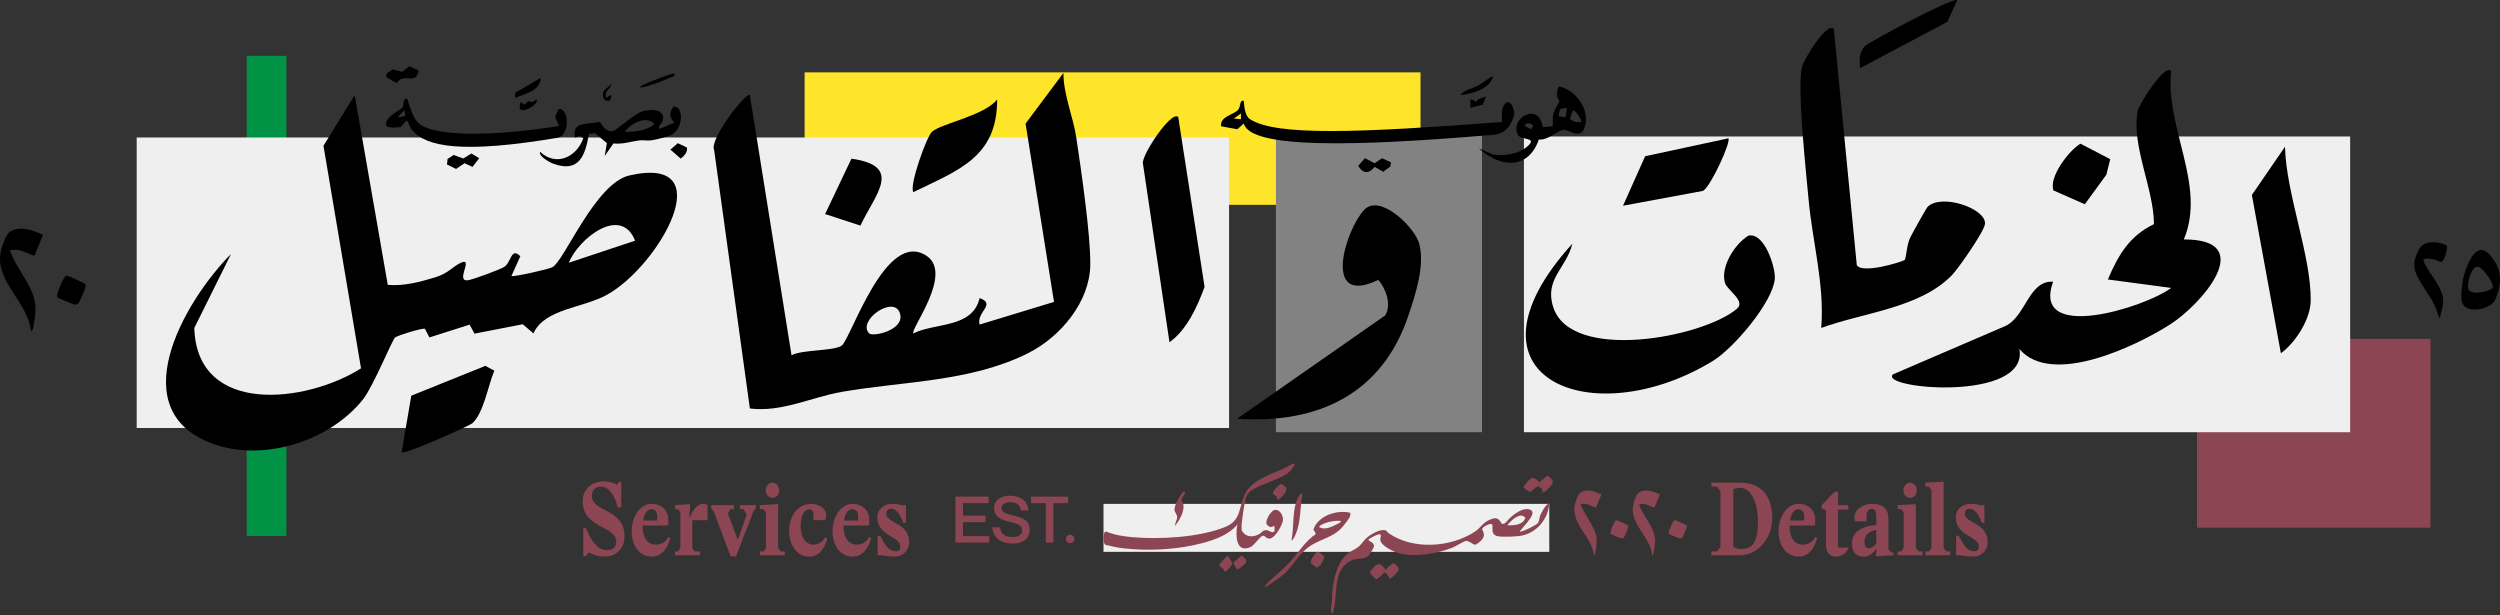 <?xml version="1.0" encoding="utf-8"?>
<svg xmlns="http://www.w3.org/2000/svg" fill="none" height="100%" overflow="visible" preserveAspectRatio="none" style="display: block;" viewBox="0 0 752 185" width="100%">
<rect x="0" y="0" width="752" height="185" fill="#333333" stroke="none"/>
<g id="Group">
<path d="M466.025 151.568H331.933V165.995H466.025V151.568Z" fill="#EFEFEF" id="Vector"/>
<g id="Group_2">
<g id="Group_3">
<path d="M178.025 149.097C178.025 154.237 187.856 152.788 187.856 161.339C187.856 165.094 185.177 167.429 181.95 167.429C179.515 167.429 178.13 166.662 177.074 166.169L176.263 167.31H175.451V158.819H176.263L176.915 160.328C178.245 163.371 180.217 165.497 182.493 165.497C184.525 165.497 185.361 164.451 185.361 162.912C185.361 158.022 175.261 159.098 175.261 150.671C175.261 147.534 177.672 144.794 181.571 144.794C183.384 144.794 184.714 145.317 185.66 145.81L186.093 144.919H186.88V152.608H185.795L185.575 151.841C184.654 148.579 182.896 146.368 180.755 146.368C178.613 146.368 178.021 147.967 178.021 149.107L178.025 149.097Z" fill="#8C4552" id="Vector_2"/>
<path d="M200.701 158.077H193.335V158.321C193.335 162.35 195.258 163.829 197.21 163.829C198.998 163.829 200.163 163.062 201 161.553L201.622 161.862C200.701 165.308 198.834 167.43 196.015 167.43C192.036 167.43 190.004 163.74 190.004 159.77C190.004 155.433 192.494 151.558 196.045 151.558C199.212 151.558 201.03 153.804 201.03 156.264V157.709L200.706 158.077H200.701ZM197.693 156.573V155.433C197.693 153.804 196.906 153.187 195.935 153.187C194.964 153.187 193.794 154.018 193.445 156.568H197.698L197.693 156.573Z" fill="#8C4552" id="Vector_3"/>
<path d="M208.23 164.874L208.987 165.86H210.586V167.031H203.031V165.86H203.873L204.66 164.874V154.107L203.873 153.121H203.031V151.951L207.608 151.642L207.339 155.671H207.448C208.34 153.549 209.694 151.547 211.567 151.547C211.921 151.547 212.623 151.702 212.812 151.946V156.468H208.235V164.864L208.23 164.874Z" fill="#8C4552" id="Vector_4"/>
<path d="M227.403 152.818L226.646 153.74L221.417 167.336H219.764L214.699 153.829L213.912 152.813V151.952H220.765V153.122H219.709L218.952 154.412L221.875 162.316H221.985L224.639 154.746L223.553 153.117H222.523V151.947H227.398V152.808L227.403 152.818Z" fill="#8C4552" id="Vector_5"/>
<path d="M234.067 164.875L234.879 165.861H236.069V167.031H228.594V165.861H229.65L230.407 164.875V154.107L229.62 153.121H228.564V151.951L234.062 151.642V164.87L234.067 164.875ZM232.364 149.775C231.229 149.775 230.332 148.759 230.332 147.499C230.332 146.239 231.224 145.193 232.364 145.193C233.505 145.193 234.366 146.209 234.366 147.499C234.366 148.789 233.475 149.775 232.364 149.775Z" fill="#8C4552" id="Vector_6"/>
<path d="M240.84 158.326C240.84 162.355 242.952 163.834 244.63 163.834C246.308 163.834 247.499 162.848 248.231 161.618L248.853 161.926C247.932 165.373 246.174 167.434 243.38 167.434C239.59 167.434 237.369 163.744 237.369 159.775C237.369 155.437 239.7 151.563 244.142 151.563C245.93 151.533 248.505 152.703 248.505 154.944C248.505 155.467 248.37 156.085 248.236 156.453H244.715V155.193C244.715 153.684 244.172 153.196 243.44 153.196C242.329 153.196 240.84 154.396 240.84 158.331V158.326Z" fill="#8C4552" id="Vector_7"/>
<path d="M261.131 158.077H253.765V158.321C253.765 162.35 255.687 163.829 257.64 163.829C259.428 163.829 260.593 163.062 261.43 161.553L262.052 161.862C261.131 165.308 259.263 167.43 256.444 167.43C252.465 167.43 250.433 163.74 250.433 159.77C250.433 155.433 252.923 151.558 256.474 151.558C259.642 151.558 261.459 153.804 261.459 156.264V157.709L261.136 158.077H261.131ZM258.123 156.573V155.433C258.123 153.804 257.336 153.187 256.365 153.187C255.394 153.187 254.223 154.018 253.875 156.568H258.128L258.123 156.573Z" fill="#8C4552" id="Vector_8"/>
<path d="M266.602 154.541C266.602 157.435 273.48 157.251 273.48 163.003C273.48 165.956 271.179 167.43 269.117 167.43C267.354 167.43 265.242 167.032 265.242 167.032H263.997V161.185H264.809L265.352 162.231C266.572 164.566 267.708 165.831 269.471 165.831C270.501 165.831 270.825 165.184 270.825 164.447C270.825 161.155 263.918 161.399 263.918 155.647C263.918 153.002 266.029 151.553 268.415 151.553C270.093 151.553 271.234 151.952 271.234 151.952H272.509V157.241H271.697L271.373 156.439C270.506 154.317 269.421 153.022 267.932 153.022C267.09 153.022 266.607 153.64 266.607 154.531L266.602 154.541Z" fill="#8C4552" id="Vector_9"/>
</g>
<g id="Group_4">
<path d="M514.79 167.031V165.861H516.444L517.5 164.571V147.653L516.444 146.363H514.79V145.193H523.431C530.119 145.193 533.073 149.501 533.073 155.865C533.073 162.23 528.466 167.031 523.376 167.031H514.79ZM521.369 164.476C521.369 164.476 522.315 165.153 523.78 165.153C527.545 165.153 528.79 162.414 528.79 156.941C528.79 151.129 526.788 146.727 523.291 146.727C522.046 146.727 521.369 147.22 521.369 147.22V164.476Z" fill="#8C4552" id="Vector_10"/>
<path d="M545.693 158.077H538.327V158.321C538.327 162.35 540.249 163.829 542.202 163.829C543.989 163.829 545.155 163.062 545.992 161.553L546.614 161.862C545.693 165.308 543.825 167.43 541.006 167.43C537.027 167.43 534.995 163.74 534.995 159.77C534.995 155.433 537.485 151.558 541.036 151.558C544.204 151.558 546.021 153.804 546.021 156.264V157.709L545.698 158.077H545.693ZM542.685 156.573V155.433C542.685 153.804 541.898 153.187 540.927 153.187C539.956 153.187 538.785 154.018 538.437 156.568H542.69L542.685 156.573Z" fill="#8C4552" id="Vector_11"/>
<path d="M552.898 153.281V164.696H555.986V165.035C555.095 166.633 553.74 167.435 552.221 167.435C550.299 167.435 549.243 166.051 549.243 163.715V153.441L547.968 152.978V151.962L551.867 147.903H552.898V151.962H555.986V153.286H552.898V153.281Z" fill="#8C4552" id="Vector_12"/>
<path d="M561.459 155.094V156.817H557.993C557.883 156.603 557.829 156.235 557.829 155.617C557.829 152.818 561.051 151.558 563.003 151.558C566.903 151.558 568.038 153.59 568.038 155.956V165.184L568.825 166.17H569.527V167.032L564.193 167.34L564.492 165.035H564.437C563.138 166.758 562.052 167.435 560.538 167.435C559.024 167.435 557.072 166.668 557.072 163.53C557.072 160.393 559.562 158.545 562.973 158.087L564.383 157.903V155.258C564.383 153.505 563.76 153.072 562.973 153.072C562.186 153.072 561.454 153.874 561.454 155.104L561.459 155.094ZM564.383 159.402L563.785 159.526C561.942 159.99 560.832 161.309 560.832 162.908C560.832 164.014 561.29 164.94 562.052 164.94C562.814 164.94 563.596 164.512 564.383 163.496V159.407V159.402Z" fill="#8C4552" id="Vector_13"/>
<path d="M576.274 164.875L577.086 165.861H578.276V167.031H570.801V165.861H571.856L572.613 164.875V154.107L571.826 153.121H570.771V151.951L576.269 151.642V164.87L576.274 164.875ZM574.566 149.775C573.43 149.775 572.534 148.759 572.534 147.499C572.534 146.239 573.425 145.193 574.566 145.193C575.706 145.193 576.568 146.209 576.568 147.499C576.568 148.789 575.676 149.775 574.566 149.775Z" fill="#8C4552" id="Vector_14"/>
<path d="M584.641 164.875L585.453 165.861H586.644V167.031H579.168V165.861H580.224L580.981 164.875V147.34L580.194 146.354H579.163V145.183L584.636 144.875V164.87L584.641 164.875Z" fill="#8C4552" id="Vector_15"/>
<path d="M591.008 154.541C591.008 157.435 597.885 157.251 597.885 163.003C597.885 165.956 595.585 167.43 593.523 167.43C591.76 167.43 589.648 167.032 589.648 167.032H588.403V161.185H589.215L589.758 162.231C590.978 164.566 592.113 165.831 593.876 165.831C594.907 165.831 595.231 165.184 595.231 164.447C595.231 161.155 588.323 161.399 588.323 155.647C588.323 153.002 590.435 151.553 592.821 151.553C594.499 151.553 595.639 151.952 595.639 151.952H596.914V157.241H596.102L595.779 156.439C594.912 154.317 593.827 153.022 592.337 153.022C591.496 153.022 591.013 153.64 591.013 154.531L591.008 154.541Z" fill="#8C4552" id="Vector_16"/>
</g>
</g>
<g id="Group_5">
<path d="M427.294 21.77H242.031V61.611H427.294V21.77Z" fill="#FFE529" id="Vector_17"/>
<path d="M731.085 101.95H660.865V158.724H731.085V101.95Z" fill="#8C4552" id="Vector_18"/>
<path d="M86.154 16.789H74.201V161.214H86.154V16.789Z" fill="#009245" id="Vector_19"/>
<path d="M706.926 41.053H458.4V130.009H706.926V41.053Z" fill="#EFEFEF" id="Vector_20"/>
<path d="M369.702 41.356H41.115V128.739H369.702V41.356Z" fill="#EFEFEF" id="Vector_21"/>
<path d="M445.785 40.091H383.796V130.008H445.785V40.091Z" fill="#828282" id="Vector_22"/>
<g id="Group_6">
<path d="M653.088 21.321C651.231 38.517 663.751 55.719 656.898 72.024C679.249 71.934 662.362 91.492 652.705 97.632C642.391 104.191 617.112 116.313 607.445 104.998C610.204 121.064 565.054 117.01 569.382 112.618L603.531 97.926C609.477 94.709 610.319 84.345 617.58 84.724C610.847 103.29 645.394 92.438 653.088 86.606L634.054 84.066C637.162 76.706 640.538 70.963 647.904 67.422C647.914 56.899 641.046 43.722 643.009 33.423C643.417 31.286 651.126 19.125 653.083 21.331L653.088 21.321Z" fill="black" id="Vector_23"/>
<path d="M551.612 8.641L558.515 79.708C559.944 82.556 572.474 78.712 572.962 78.144C573.38 77.656 573.55 73.582 574.566 71.51C575.213 70.191 579.421 62.616 579.84 62.207C584.088 58.089 597.504 62.755 597.081 67.352C596.872 69.603 589.103 80.754 587.121 82.79C577.444 92.731 560.377 94.021 547.827 98.652C548.868 85.619 545.188 72.81 544.017 59.976C543.275 51.829 540.466 26.021 542.07 20.005C542.628 17.924 549.336 6.614 551.612 8.646V8.641Z" fill="black" id="Vector_24"/>
<path d="M472.967 73.295C471.249 80.566 464.476 83.898 467.205 92.379C472.533 108.963 512.006 101.622 522.435 92.912C525.274 90.541 519.541 87.349 518.864 85.053C517.46 80.292 521.777 73.434 525.876 70.904C530.677 69.669 534.183 80.506 533.859 83.937C533.192 91.009 521.409 104.804 515.243 108.564C478.789 130.801 436.437 113.609 472.967 73.295Z" fill="black" id="Vector_25"/>
<path d="M686.088 106.258L677.363 58.647L687.328 44.14C687.652 58.338 695.212 76.939 695.062 90.425C695.003 95.998 690.56 102.981 686.088 106.263V106.258Z" fill="black" id="Vector_26"/>
<path d="M519.898 41.605C520.775 42.551 514.649 56.072 512.264 57.417L488.204 61.879L494.863 46.993L519.898 41.605Z" fill="black" id="Vector_27"/>
<path d="M633.587 52.557L627.118 61.446L617.671 57.278C616.256 53.234 622.307 45.271 625.808 43.224L634.758 47.885L633.587 52.562V52.557Z" fill="black" id="Vector_28"/>
</g>
<path d="M372.154 125.935L416.672 94.874C418.644 91.647 416.906 86.871 414.6 84.181C397.384 92.513 404.809 68.922 410.357 63.11C415.153 58.08 425.656 68.499 426.911 73.33C428.644 79.988 425.811 88.41 423.674 94.824C415.775 118.53 396.393 127.619 372.154 125.94V125.935Z" fill="black" id="Vector_29"/>
<g id="Group_7">
<path d="M116.63 85.694C121.586 86.098 126.302 84.823 130.958 83.403C134.938 82.188 136.168 80.181 138.578 79.061C142.796 77.103 136.496 85.236 141.078 84.24C142.737 83.882 150.63 81.033 151.751 80.231C153.887 78.702 153.688 74.295 156.512 77.074L153.837 83.02C154.335 83.403 165.018 80.983 166.143 80.39C169.779 78.483 179.047 55.116 189.316 52.775C217.295 46.406 198.38 79.808 182.673 88.618C175.392 92.701 163.783 92.826 160.461 100.281L157.244 97.532L142.722 100.361L141.272 97.652L129.161 101.501L127.811 98.872C126.765 98.708 119.688 100.864 118.842 101.511C118.01 102.144 112.263 116.253 109.22 120.092C99.439 132.448 80.071 138.728 65.13 133.858C35.991 124.36 55.195 90.819 69.493 76.401L58.442 98.653C59.254 125.247 92.282 121.158 108.597 110.804L97.302 43.841L106.695 28.607L116.645 85.704L116.63 85.694ZM191.024 72.392C186.786 61.575 173.922 71.864 171.104 79.036L191.024 72.392Z" fill="black" id="Vector_30"/>
<path d="M225.563 122.872L214.816 45.156C213.192 42.033 224.492 27.521 225.558 28.592L238.088 106.85C241.415 105.117 250.872 105.62 253.158 103.967C255.997 101.92 266.4 68.662 278.761 76.989C286.789 82.398 273.731 99.076 274.732 100.286C281.356 96.99 292.516 98.802 294.668 89.664C299.777 91.496 293.657 93.802 294.658 97.632L317.044 90.814L308.488 37.178L319.877 21.948C319.877 28.542 322.796 35.021 323.742 41.336C325.186 50.958 328.095 70.729 327.955 79.723C327.786 90.904 318.901 101.402 309.235 106.243C291.844 114.953 271.699 114.629 253.133 117.886C243.97 119.495 235.16 124.067 225.558 122.872H225.563ZM261.445 100.286C262.536 101.402 272.177 99.33 270.728 94.335C269.035 88.488 257.7 96.452 261.445 100.286Z" fill="black" id="Vector_31"/>
<path d="M354.418 35.236L362.336 86.288C360.17 92.194 357.038 99.186 351.778 102.947L343.805 49.29C343.043 47.104 352.466 32.88 354.413 35.236H354.418Z" fill="black" id="Vector_32"/>
<path d="M120.814 136.034L123.712 119.027L145.993 110.048L148.703 111.497C146.855 115.725 145.485 124.406 142.014 127.364C141.143 128.106 121.571 136.886 120.809 136.029L120.814 136.034Z" fill="black" id="Vector_33"/>
<path d="M274.737 57.8C273.397 55.967 278.746 40.927 280.394 39.568C283.417 37.078 296.226 34.722 299.946 29.916C299.981 47.426 288.098 51.221 274.732 57.8H274.737Z" fill="black" id="Vector_34"/>
<path d="M248.188 64.389L256.121 47.73C271.794 49.957 263.322 58.318 258.81 67.86L248.188 64.389Z" fill="black" id="Vector_35"/>
</g>
<path d="M588.73 0.065L585.752 6.574L559.496 20.514C559.357 17.939 559.068 16.061 560.936 13.93C561.962 12.765 587.654 -1.06 588.73 0.065Z" fill="black" id="Vector_36"/>
<g id="Group_8">
<path d="M746.006 75.187C748.122 74.748 750.607 78.648 751.305 80.351C752.604 83.519 751.922 87.059 750.573 90.117C749.228 93.155 741.852 94.57 740.612 91.043C740.114 89.629 740.542 85.954 740.806 84.395C741.205 82.034 742.913 77.064 744.945 75.705C745.169 75.555 745.767 75.236 746.011 75.187H746.006ZM749.696 86.696L749.875 86.163C749.761 84.758 747.022 80.824 745.697 80.341C745.244 80.177 744.975 80.167 744.551 80.411C743.252 81.158 741.738 85.844 742.629 87.269C743.68 88.713 748.381 87.836 749.691 86.696H749.696Z" fill="black" id="Vector_37"/>
<path d="M729.014 77.971C728.954 78.798 729.477 79.5 729.856 80.188C731.464 83.131 733.9 85.661 734.726 89.022C735.269 91.229 734.418 93.38 733.93 95.526C733.466 95.576 733.651 95.522 733.576 95.267C732.241 90.825 730.902 89.411 728.586 85.671C726.071 81.607 725.244 79.455 727.679 74.958C728.67 73.131 730.678 72.722 732.61 72.867C733.247 72.916 735.822 73.434 736.006 74.037C736.255 74.844 735.458 77.483 734.96 78.195C734.164 79.336 733.646 78.474 732.694 78.225C731.474 77.907 730.264 77.578 729.014 77.966V77.971Z" fill="black" id="Vector_38"/>
<path d="M10.413 76.855C10.04 77.074 6.987 75.52 6.106 75.331C5.114 75.122 4.009 75.017 3.033 75.276C4.875 81.287 10.911 86.567 10.682 93.235C10.643 94.41 10.244 97.652 9.93 98.743C9.831 99.087 9.686 99.515 9.298 99.615C8.506 90.705 -2.087 84.425 0.368 75.042C0.717 73.718 1.857 70.471 2.958 69.749C5.976 67.756 9.965 69.27 12.913 70.63L10.418 76.855H10.413Z" fill="black" id="Vector_39"/>
<path d="M23.621 91.199C23.392 91.458 22.909 91.702 22.53 91.647C22.027 91.577 18.845 90.233 18.203 89.919C17.849 89.745 17.416 89.645 17.231 89.256C16.942 88.38 18.681 84.54 19.243 83.689C19.851 82.777 19.936 82.802 20.976 83.206C21.564 83.435 25.553 85.242 25.673 85.472C25.892 85.895 25.718 86.189 25.623 86.587C25.459 87.264 24.009 90.751 23.621 91.194V91.199Z" fill="black" id="Vector_40"/>
</g>
</g>
<g id="Group_9">
<path d="M389.29 139.446C389.847 140.004 387.656 142.165 387.173 142.494C384.125 144.556 379.01 145.597 375.953 147.868C375.818 147.967 374.917 149.202 374.857 149.357C374.374 150.686 373.333 157.589 373.468 158.949C373.497 159.247 373.468 159.541 373.677 159.795C374.877 161.747 377.083 161.638 378.906 160.577C379.499 160.233 379.728 159.556 380.778 159.472C381.809 159.392 382.352 160.487 383.358 159.855L383.388 158.202L382.198 158.585L381.276 158.042C380.051 156.966 382.362 153.615 383.338 153.401C384.857 153.062 385.898 154.905 385.928 156.21C385.963 157.684 383.622 161.628 382.188 161.952C380.714 162.285 380.689 160.901 379.748 161.18C378.906 161.429 377.337 164.073 376.012 164.626C371.57 166.479 371.645 160.567 372.217 157.778C369.513 160.926 365.439 162.375 361.515 163.406C354.105 165.358 345.569 165.791 337.964 164.94C336.116 164.736 334.333 164.312 332.53 163.889C331.764 163.491 331.803 160.831 332.267 160.094L332.69 159.87C335.18 160.906 337.809 161.329 340.489 161.568C348.821 162.315 360.659 161.668 368.457 158.55C373.194 156.658 372.566 153.182 374.289 148.998C376.187 144.392 382.377 142.723 386.63 140.681C387.068 140.472 389.065 139.217 389.295 139.451L389.29 139.446Z" fill="#8C4552" id="Vector_41"/>
<path d="M466.02 151.667C465.532 156.159 462.464 159.999 458.017 161.05C456.458 161.418 451.901 161.622 450.407 161.269C448.036 160.706 449.391 158.106 448.749 157.658C448.022 157.354 445.671 158.589 445.815 159.312C447.225 161.349 445.641 162.803 443.893 163.809C443.106 164.028 441.931 162.544 440.925 162.718C440.178 162.848 437.982 164.287 436.985 164.69C432.399 166.543 425.631 167.703 420.815 166.413C419.281 166.005 415.461 164.212 415.212 162.514C415.122 161.916 415.546 161.349 415.202 160.751C414.774 160.447 412.075 161.807 411.631 162.32C411.512 162.808 413.305 163.042 413.305 164.212C413.305 164.655 412.189 166.543 411.836 166.956C410.516 168.515 408.23 167.748 406.497 168.57C401.298 171.03 402.169 177.205 401.487 181.897C401.422 182.33 400.969 184.546 400.77 184.546C400.67 184.442 400.526 184.357 400.481 184.208C400.062 182.828 400.994 180.298 400.665 178.759C401.004 174.77 401.99 169.551 405.087 166.747C406.188 165.751 407.533 165.318 408.569 164.536C409.37 163.933 410.267 162.474 411.198 161.687C412.403 160.671 415.162 159.043 416.746 159.521C417.1 159.625 417.403 160.173 417.747 160.412C425.063 165.492 436.463 164.7 443.734 159.864C445.282 158.834 446.01 157.245 448.041 156.373C449.929 155.562 450.671 155.641 451.672 157.484C452.678 158.002 453.43 156.488 454.092 155.885C455.487 154.625 457.967 152.688 459.949 153.206C462.101 153.769 460.313 155.915 459.561 156.931C458.824 157.927 457.927 158.824 457.155 159.795C457.125 159.959 457.349 159.919 457.474 159.899C458.425 159.755 462.11 157.992 462.648 157.275C462.977 156.841 463.072 155.626 463.316 154.994C463.5 154.526 465.268 150.945 466.01 151.682L466.02 151.667ZM453.375 157.982C455.357 158.072 458.032 157.977 458.834 155.801C457.429 153.769 454.416 156.652 453.375 157.982Z" fill="#8C4552" id="Vector_42"/>
<path d="M406.128 154.222C406.227 154.367 406.182 154.909 406.143 155.129C406.023 155.806 404.18 158.097 403.618 158.719C400.859 161.792 396.79 162.175 393.523 164.641C390.729 166.747 389.135 169.825 386.74 172.191C385.56 173.356 382.721 175.283 381.257 176.195C380.993 176.359 380.789 176.598 380.435 176.533C380.196 176.319 381.406 175.234 381.59 175.049C383.622 173.037 385.943 171.349 387.92 169.163C390.525 166.289 392.522 162.828 395.819 160.627L395.087 159.232C396.516 155.109 402.144 153.276 406.123 154.227L406.128 154.222ZM403.413 156.722C401.79 156.438 398.767 157.051 397.363 157.942C397.079 158.122 396.795 158.191 396.879 158.615C398.568 159.471 400.43 158.53 402.014 157.743C402.517 157.494 403.174 157.27 403.413 156.722Z" fill="#8C4552" id="Vector_43"/>
<path d="M466.372 143.734C466.507 143.874 467.01 144.536 467.045 144.655C467.393 145.791 464.405 148.52 463.912 148.082C464.395 147.205 463.265 146.523 462.538 146.244L460.187 148.052L458.24 146.712C458.812 145.452 459.724 144.426 460.894 143.699C461.716 143.948 462.607 144.302 462.966 145.129L465.376 143.102C465.541 143.057 466.223 143.58 466.367 143.724L466.372 143.734Z" fill="#8C4552" id="Vector_44"/>
<path d="M417.747 173.998C418.106 173.515 416.666 172.09 416.372 172.115C416.019 172.688 414.455 174.292 413.862 174.227L412.149 172.529L412.08 172.041C413.838 169.595 414.819 168.545 416.9 171.473C416.9 170.88 418.947 169.326 419.296 169.396C419.928 169.999 420.929 170.517 420.65 171.528C420.476 172.175 418.335 174.346 417.742 174.003L417.747 173.998Z" fill="#8C4552" id="Vector_45"/>
<path d="M388.447 162.618C389.403 158.066 388.437 152.857 390.922 148.768C391.291 148.161 391.908 148.574 391.729 149.132C390.992 153.031 391.325 156.926 389.747 160.656C389.468 161.318 389.074 162.255 388.447 162.618Z" fill="#8C4552" id="Vector_46"/>
<path d="M356.407 147.872C356.601 148.838 355.47 149.431 355.411 150.327C355.371 150.9 355.914 151.348 355.993 151.971C356.252 154.003 354.664 156.662 353.458 158.196C353.394 157.355 354.106 156.324 354.101 155.562C354.101 154.84 353.364 154.127 353.294 153.41C353.174 152.18 354.534 149.76 355.271 148.739C355.59 148.301 355.779 147.713 356.412 147.877L356.407 147.872Z" fill="#8C4552" id="Vector_47"/>
<path d="M397.018 170.134C396.799 170.363 396.341 170.503 396.141 170.831L394.339 169.432C393.875 168.665 395.678 166.165 396.166 166.006C396.669 165.841 398.248 166.992 398.308 167.604C398.348 168.008 397.342 169.79 397.018 170.134Z" fill="#8C4552" id="Vector_48"/>
<path d="M384.229 150.402C384.354 149.536 383.736 149.008 382.999 148.679C382.481 147.793 384.513 146.194 385.076 145.651L385.549 145.581L386.859 146.612C387.247 147.459 386.535 148.296 386.022 148.928C385.838 149.157 384.429 150.636 384.229 150.402Z" fill="#8C4552" id="Vector_49"/>
<path d="M369.468 167.261L370.703 169.422C370.634 170.04 368.761 172.276 368.218 171.887C368.168 171.036 367.471 170.822 366.928 170.319L366.769 169.925C366.963 169.412 369.055 166.952 369.473 167.256L369.468 167.261Z" fill="#8C4552" id="Vector_50"/>
<path d="M373.825 167.33C374.233 167.628 375.12 168.609 374.871 169.157C374.627 169.546 372.465 171.543 372.022 171.234L370.976 169.292L373.372 167.125C373.581 167.125 373.675 167.22 373.825 167.33Z" fill="#8C4552" id="Vector_51"/>
<path d="M375.164 151.036L374.746 151.454V151.036H375.164Z" fill="#8C4552" id="Vector_52"/>
<path d="M393.295 167.679H392.876V167.888H393.295V167.679Z" fill="#8C4552" id="Vector_53"/>
<path d="M441.462 159.879C441.597 159.949 441.597 160.019 441.462 160.088V159.879Z" fill="#8C4552" id="Vector_54"/>
</g>
<g id="Group_10">
<path d="M374.12 30.31C374.329 32.695 374.593 34.951 376.022 35.868C383.921 40.938 408.603 39.966 451.761 36.699L451.796 33.163C453.006 28.836 455.237 30.957 455.531 34.344C454.455 38.188 452.647 40.26 448.922 40.574C407.647 44.045 376.182 44.842 374.12 37.148L372.193 38.876L367.292 37.984C366.964 34.941 371.032 34.593 372.392 33.064C373.343 31.993 372.706 30.111 374.12 30.305V30.31ZM373.273 35.863V34.154L371.137 35.654L373.273 35.863Z" fill="black" id="Vector_55"/>
<path d="M418.398 48.831L418.214 50.106L416.057 51.67L413.488 50.191C411.809 52.372 409.932 52.272 408.552 49.887L410.564 47.591L413.493 49.105L415.709 47.591L418.393 48.831H418.398Z" fill="black" id="Vector_56"/>
<path d="M449.128 23.05C448.032 26.86 442.823 28.174 439.297 28.598C440.502 26.964 443.047 26.576 444.72 25.689C445.388 25.336 448.799 22.711 449.128 23.05Z" fill="black" id="Vector_57"/>
<path d="M446.99 29.03L446.004 31.461L442.289 32.447V29.882L443.544 30.221L443.783 30.738L444.644 29.852L446.99 29.03Z" fill="black" id="Vector_58"/>
<g id="Group_11">
<path d="M184.52 43.144L181.896 46.924L182.548 43.06L179.032 40.077L177.159 40.276C176.034 46.685 174.266 52.074 166.512 49.265C165.242 48.807 161.97 46.989 162.438 45.644C167.314 50.211 173.449 47.268 175.466 41.581L174.405 40.923L172.916 41.371C172.045 36.366 176.617 37.591 179.968 36.655L180.606 36.869C181.328 38.179 182.543 39.673 184.251 39.474C185.372 39.344 190.999 33.921 193.743 33.348C196.049 32.865 199.864 32.756 199.426 36.003C199.286 37.034 197.757 37.835 198.35 38.806L202.832 36.889C201.219 35.151 201.308 33.871 202.633 31.964L203.918 32.397C205.781 34.778 204.595 38.981 202.14 40.455C201.099 41.083 197.474 41.969 196.159 42.178C194.705 42.407 193.46 42.093 192.404 42.223C189.769 42.547 187.329 43.453 184.53 43.149L184.52 43.144ZM187.877 39.653C190.87 39.653 194.52 39.414 196.846 37.307C194.316 34.558 189.729 37.208 187.877 39.653Z" fill="black" id="Vector_59"/>
<path d="M122.528 29.767C123.3 32.128 124.316 36.132 126.502 37.546C131.702 40.913 147.394 41.162 168.191 37.91L166.946 35.171L168.017 32.8C171.289 32.446 171.508 40.798 167.658 41.451C139.147 46.271 128.131 44.175 124.012 39.18C123.156 38.139 123.116 37.138 122.314 36.177L120.521 38.223C119.53 38.308 116.432 38.726 116.139 37.626C115.745 34.966 120.431 33.333 121.134 32.212C121.597 31.475 121.039 29.419 122.528 29.762V29.767ZM119.54 35.32L121.916 34.902L121.671 33.184L119.54 35.315V35.32Z" fill="black" id="Vector_60"/>
<path d="M134.459 49.479L134.623 47.82L136.436 46.61L139.324 47.671L141.81 46.177L144.145 47.586L142.123 50.201L139.743 49.105L137.193 50.818L134.459 49.479Z" fill="black" id="Vector_61"/>
<path d="M125.954 21.226C124.968 25.952 121.532 21.52 119.33 25.001L116.113 23.143L116.407 22.047L118.135 20.847L120.949 21.594L123.17 19.926L125.954 21.226Z" fill="black" id="Vector_62"/>
<path d="M206.656 44.389C206.845 45.794 205.79 46.924 204.764 47.706L201.656 44.992L203.902 43.069L206.656 44.394V44.389Z" fill="black" id="Vector_63"/>
<path d="M162.652 23.423C162.582 27.312 157.916 28.239 154.963 29.404V27.91L162.652 23.418V23.423Z" fill="black" id="Vector_64"/>
<path d="M202.837 22.143C203.031 23.233 202.658 22.905 201.986 23.194C199.052 24.444 195.676 25.843 192.578 26.411C192.683 25.753 193.375 25.604 193.868 25.35C194.909 24.817 202.454 21.804 202.837 22.143Z" fill="black" id="Vector_65"/>
<path d="M161.372 29.832C162.697 31.381 154.494 35.943 156.676 30.684L157.741 31.49L158.817 30.445L160.271 30.694L161.372 29.832Z" fill="black" id="Vector_66"/>
<path d="M182.323 29.404L183.817 28.552C184.236 31.709 180.222 30.454 181.686 27.272L184.027 25.131C183.648 26.864 181.696 27.207 182.323 29.404Z" fill="black" id="Vector_67"/>
</g>
<path d="M462.897 41.938C459.67 51.271 451.064 50.39 444.859 44.623L449.012 46.446C452.513 47.038 457.16 46.311 459.779 43.741C462.319 41.251 457.419 42.192 456.597 40.574C454.027 35.504 462.932 30.429 464.062 38.253L467.06 37.984C467.085 36.674 467.001 35.439 467.27 34.134C467.499 33.014 469.082 30.733 469.082 30.534C469.082 30.31 468.33 29.563 468.316 28.402C468.306 27.889 468.569 26.111 469.058 26.012C474.142 27.073 478.699 33.522 476.518 38.681C475.064 42.123 471.702 38.681 470.034 39.07C468.495 39.423 465.327 42.332 462.902 41.948L462.897 41.938ZM471.358 32.446L469.65 32.66L469.187 33.049L468.838 34.971L470.955 35.255L471.358 32.446ZM475.631 36.719C476.005 36.376 473.679 32.596 473.072 33.303L472.235 35.653C473.082 36.689 474.366 36.814 475.631 36.719ZM459.177 37.152L458.539 37.79L460.447 38.861C461.851 37.785 460.636 36.903 459.177 37.152Z" fill="black" id="Vector_68"/>
</g>
<g id="Group_12">
<path d="M497.684 152.639C497.45 152.778 495.522 151.797 494.965 151.678C494.337 151.543 493.64 151.478 493.027 151.643C494.188 155.433 497.998 158.764 497.853 162.973C497.828 163.715 497.574 165.762 497.38 166.444C497.315 166.663 497.226 166.932 496.982 166.992C496.484 161.369 489.8 157.41 491.349 151.493C491.568 150.657 492.285 148.61 492.982 148.152C494.89 146.897 497.4 147.848 499.262 148.709L497.689 152.639H497.684Z" fill="#8C4552" id="Vector_69"/>
<path d="M506.014 161.688C505.869 161.852 505.566 162.006 505.327 161.972C505.008 161.927 503.001 161.08 502.597 160.881C502.373 160.771 502.099 160.712 501.985 160.463C501.801 159.91 502.901 157.489 503.255 156.951C503.638 156.379 503.693 156.394 504.351 156.648C504.724 156.792 507.239 157.933 507.314 158.077C507.453 158.341 507.344 158.53 507.279 158.779C507.174 159.207 506.258 161.409 506.014 161.688Z" fill="#8C4552" id="Vector_70"/>
<path d="M480.127 152.639C479.893 152.778 477.966 151.797 477.408 151.678C476.78 151.543 476.083 151.478 475.471 151.643C476.631 155.433 480.441 158.764 480.296 162.973C480.272 163.715 480.018 165.762 479.823 166.444C479.759 166.663 479.669 166.932 479.425 166.992C478.927 161.369 472.244 157.41 473.792 151.493C474.011 150.657 474.729 148.61 475.426 148.152C477.333 146.897 479.843 147.848 481.706 148.709L480.132 152.639H480.127Z" fill="#8C4552" id="Vector_71"/>
<path d="M488.465 161.688C488.321 161.852 488.017 162.006 487.778 161.972C487.459 161.927 485.452 161.08 485.049 160.881C484.825 160.771 484.551 160.712 484.436 160.463C484.252 159.91 485.352 157.489 485.706 156.951C486.09 156.379 486.144 156.394 486.802 156.648C487.175 156.792 489.69 157.933 489.765 158.077C489.904 158.341 489.795 158.53 489.73 158.779C489.625 159.207 488.709 161.409 488.465 161.688Z" fill="#8C4552" id="Vector_72"/>
<g id="Group_13">
<path d="M296.434 155.094V157.066H289.681V161.264H297.575V163.216H287.38V149.381H297.381V151.334H289.681V155.089H296.434V155.094Z" fill="#8C4552" id="Vector_73"/>
<path d="M309.746 159.467C309.746 161.673 308.082 163.511 304.601 163.511C301.12 163.511 298.64 161.748 298.505 158.615H300.806C300.921 160.378 302.121 161.539 304.596 161.539C306.648 161.539 307.44 160.627 307.44 159.566C307.44 157.923 306.26 157.614 303.53 156.937C301.364 156.394 299.023 155.562 299.023 152.933C299.023 150.478 300.921 149.103 303.939 149.103C306.957 149.103 309.183 150.692 309.377 153.535H307.076C306.862 151.932 305.856 151.08 303.944 151.08C302.3 151.08 301.314 151.698 301.314 152.724C301.314 154.233 302.609 154.502 304.546 154.985C307.505 155.742 309.751 156.379 309.751 159.472L309.746 159.467Z" fill="#8C4552" id="Vector_74"/>
<path d="M314.567 151.34H310.134V149.387H321.28V151.34H316.867V163.217H314.567V151.34Z" fill="#8C4552" id="Vector_75"/>
<path d="M320.642 162.117C320.642 161.365 321.185 160.862 321.902 160.862C322.619 160.862 323.142 161.365 323.142 162.117C323.142 162.869 322.599 163.377 321.902 163.377C321.205 163.377 320.642 162.894 320.642 162.117Z" fill="#8C4552" id="Vector_76"/>
</g>
</g>
</g>
</svg>